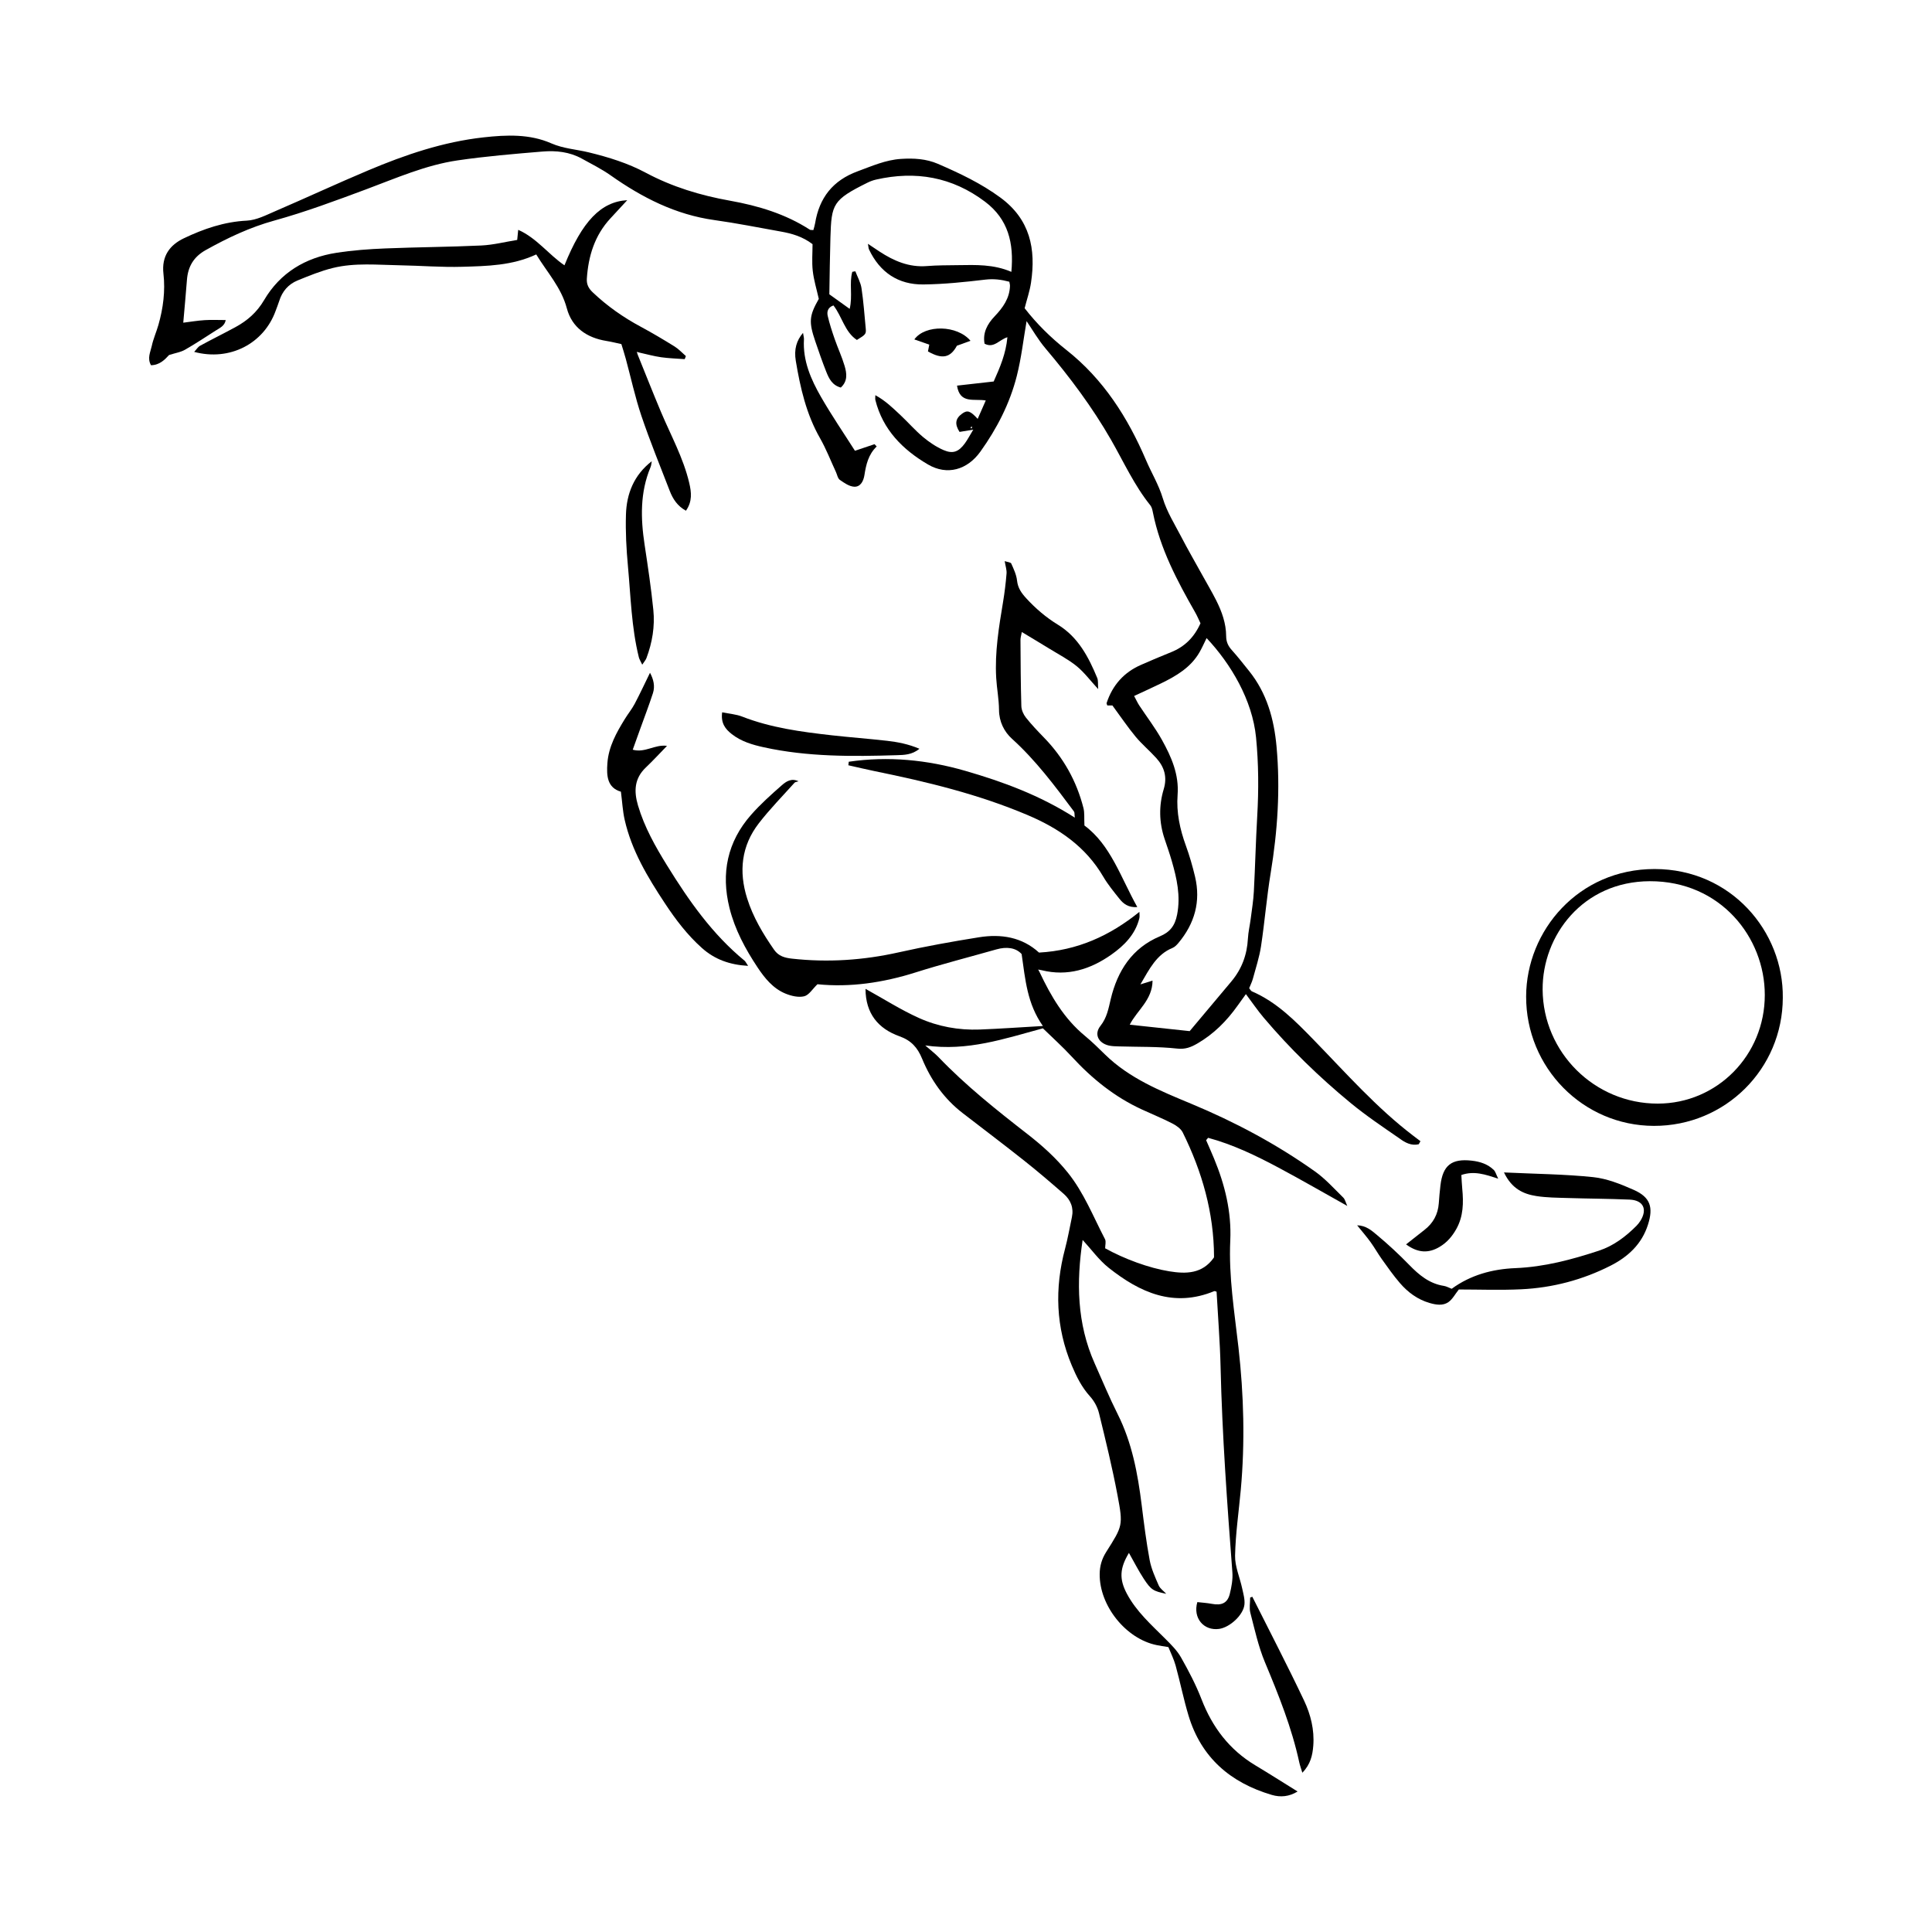 <?xml version="1.0" encoding="UTF-8"?>
<!-- Uploaded to: SVG Repo, www.svgrepo.com, Generator: SVG Repo Mixer Tools -->
<svg fill="#000000" width="800px" height="800px" version="1.1" viewBox="144 144 512 512" xmlns="http://www.w3.org/2000/svg">
 <g>
  <path d="m519.98 447.23c0.152-0.262 0.301-0.527 0.457-0.797-0.613-0.469-1.23-0.934-1.844-1.402-9.812-7.461-17.93-16.695-26.469-25.473-4.902-5.039-9.766-9.996-16.348-12.836-0.273-0.117-0.438-0.484-0.734-0.836 0.332-0.832 0.746-1.641 0.984-2.508 0.77-2.863 1.719-5.703 2.16-8.621 0.977-6.434 1.492-12.941 2.551-19.363 1.832-11.129 2.586-22.277 1.562-33.527-0.664-7.324-2.574-14.188-7.269-20.035-1.508-1.875-2.988-3.773-4.594-5.562-0.977-1.082-1.484-2.18-1.492-3.68-0.012-3.391-1.145-6.523-2.648-9.508-1.188-2.348-2.539-4.613-3.809-6.918-1.828-3.305-3.719-6.578-5.461-9.93-1.742-3.344-3.805-6.625-4.875-10.191-1.082-3.602-3.012-6.734-4.453-10.117-4.828-11.281-11.297-21.461-21.105-29.191-4.141-3.266-7.871-6.949-11.055-11.055 0.598-2.348 1.359-4.527 1.691-6.777 1.336-8.938-0.23-16.75-8.117-22.547-5.144-3.777-10.785-6.438-16.555-8.938-3.113-1.344-6.43-1.527-9.789-1.309-4.074 0.266-7.707 1.898-11.477 3.285-6.609 2.43-10.176 7.023-11.285 13.793-0.102 0.621-0.309 1.219-0.457 1.785-0.5-0.051-0.766 0.004-0.926-0.102-6.465-4.176-13.684-6.344-21.145-7.68-7.84-1.402-15.301-3.652-22.375-7.43-4.699-2.516-9.809-4.098-15.062-5.379-3.293-0.805-6.731-0.984-9.965-2.402-5.707-2.508-11.844-2.254-17.93-1.578-10.691 1.184-20.758 4.609-30.59 8.758-8.223 3.465-16.32 7.231-24.516 10.762-2.473 1.062-5.059 2.422-7.644 2.551-5.981 0.293-11.445 2.18-16.68 4.68-3.668 1.754-5.941 4.676-5.402 9.387 0.52 4.551-0.066 9.152-1.344 13.598-0.539 1.867-1.352 3.668-1.754 5.559-0.355 1.598-1.246 3.258-0.199 5.094 2.312-0.035 3.715-1.543 4.781-2.707 1.691-0.543 3.09-0.75 4.231-1.402 2.769-1.578 5.43-3.356 8.125-5.074 1.102-0.699 2.402-1.25 2.66-2.793-1.941 0-3.762-0.09-5.57 0.023-1.863 0.117-3.715 0.434-5.68 0.676 0.348-4.039 0.699-7.672 0.973-11.316 0.266-3.547 1.773-6.137 4.996-7.934 5.805-3.238 11.695-6.027 18.184-7.82 8.254-2.281 16.32-5.297 24.355-8.289 7.934-2.957 15.734-6.41 24.164-7.648 7.461-1.098 15-1.719 22.52-2.348 3.582-0.301 7.18 0.074 10.434 1.875 2.59 1.43 5.262 2.762 7.664 4.457 8.34 5.883 17.195 10.398 27.461 11.828 5.891 0.82 11.734 1.996 17.594 3.039 2.938 0.523 5.773 1.32 8.422 3.344 0 2.324-0.211 4.742 0.059 7.098 0.281 2.465 1.027 4.871 1.598 7.41-2.543 4.473-2.699 6.055-0.922 11.266 0.922 2.707 1.855 5.414 2.91 8.07 0.711 1.785 1.566 3.551 3.84 4.16 1.883-1.703 1.586-3.789 1.012-5.734-0.711-2.41-1.789-4.699-2.613-7.078-0.707-2.035-1.387-4.098-1.867-6.191-0.25-1.094 0.023-2.246 1.523-2.762 2.312 2.984 2.984 7.027 6.211 9.152 2.379-1.461 2.484-1.57 2.336-3.141-0.332-3.527-0.586-7.074-1.113-10.57-0.23-1.543-1.066-2.996-1.633-4.488-0.266 0.047-0.539 0.09-0.805 0.137-0.863 3.055 0.137 6.367-0.699 9.824-2.039-1.465-3.754-2.691-5.387-3.863 0.09-5.027 0.137-10.051 0.289-15.074 0.266-8.871 0.613-9.941 9.836-14.516 0.711-0.352 1.48-0.637 2.258-0.812 10.504-2.387 20.176-0.699 28.879 5.863 6.133 4.625 7.684 10.922 6.977 18.59-4.742-2.039-9.445-1.844-14.133-1.777-2.75 0.039-5.508 0.02-8.246 0.242-4.719 0.379-8.742-1.344-12.551-3.84-0.906-0.594-1.797-1.199-3.082-2.055 0.16 0.875 0.152 1.211 0.281 1.48 2.875 6.074 7.738 9.367 14.414 9.289 5.477-0.059 10.965-0.637 16.414-1.281 2.242-0.266 4.266-0.004 6.363 0.559 0.074 0.441 0.18 0.77 0.172 1.094-0.102 3.32-1.879 5.777-4.066 8.074-1.941 2.035-3.203 4.367-2.672 7.254 2.488 1.301 3.82-1.023 6.055-1.715-0.398 4.375-1.961 7.977-3.637 11.73-3.269 0.371-6.445 0.73-9.715 1.098 0.75 4.949 4.57 3.391 7.617 3.934-0.777 1.758-1.438 3.258-2.144 4.875-1.98-2.172-2.746-2.387-4.144-1.371-1.793 1.305-1.98 2.769-0.66 4.828 0.969-0.16 1.914-0.316 3.641-0.605-0.992 1.637-1.535 2.695-2.231 3.641-1.617 2.223-3.144 2.856-5.633 1.785-1.953-0.84-3.805-2.098-5.445-3.465-2.102-1.758-3.914-3.859-5.918-5.738-2.035-1.906-4.027-3.883-6.731-5.352 0 0.641-0.066 0.984 0.012 1.289 1.965 7.875 7.269 13.164 13.941 17.074 5.074 2.973 10.414 1.445 13.895-3.414 4.367-6.102 7.785-12.73 9.633-20.008 1.23-4.832 1.777-9.84 2.602-14.566 1.516 2.215 3.043 4.902 5.004 7.219 6.449 7.621 12.414 15.578 17.387 24.25 3.356 5.856 6.137 12.043 10.41 17.352 0.398 0.5 0.551 1.246 0.68 1.906 1.91 9.586 6.41 18.07 11.191 26.441 0.559 0.973 0.988 2.019 1.414 2.91-1.691 3.762-4.227 6.238-7.82 7.668-2.66 1.059-5.285 2.191-7.91 3.336-4.566 1.988-7.582 5.394-9.141 10.113-0.055 0.16 0.102 0.395 0.18 0.664h1.355c2.203 2.992 4.047 5.734 6.141 8.262 1.676 2.019 3.727 3.727 5.492 5.684 2.125 2.352 2.934 5.004 1.961 8.227-1.32 4.379-1.238 8.812 0.23 13.184 0.656 1.949 1.34 3.894 1.91 5.875 1.34 4.629 2.371 9.23 1.41 14.184-0.574 2.949-1.875 4.629-4.566 5.758-7.391 3.098-11.25 9.191-13.023 16.629-0.609 2.562-1.012 4.949-2.742 7.125-1.715 2.16-0.562 4.504 2.188 5.176 0.883 0.211 1.82 0.215 2.731 0.242 5.144 0.16 10.316 0.016 15.418 0.578 2.168 0.242 3.664-0.367 5.301-1.309 4.352-2.5 7.801-5.969 10.691-10.027 0.641-0.898 1.289-1.789 2.231-3.098 1.719 2.289 3.113 4.344 4.707 6.231 6.973 8.242 14.699 15.742 23.02 22.598 4.137 3.41 8.621 6.41 13.039 9.465 1.441 1.07 3.113 1.961 5.043 1.492zm-118.54-189.66c-0.074-0.086-0.215-0.168-0.215-0.25 0-0.086 0.137-0.172 0.211-0.258 0.074 0.039 0.152 0.086 0.23 0.125-0.074 0.129-0.148 0.258-0.227 0.383zm68.914 146.49c-3.656 4.383-7.34 8.746-11.078 13.199-5.301-0.57-10.504-1.125-15.879-1.703 1.891-3.777 6.004-6.508 6.039-11.68-1.098 0.344-1.848 0.574-3.215 0.996 2.434-4.152 4.266-7.926 8.52-9.668 0.594-0.242 1.117-0.789 1.547-1.301 4.309-5.148 5.977-11 4.41-17.594-0.66-2.777-1.457-5.531-2.43-8.211-1.586-4.359-2.543-8.82-2.191-13.438 0.414-5.406-1.641-10.066-4.133-14.551-1.773-3.188-4.019-6.109-6.035-9.168-0.43-0.656-0.75-1.379-1.352-2.5 2.644-1.234 4.922-2.258 7.164-3.352 4.051-1.977 7.891-4.231 10.211-8.316 0.672-1.18 1.215-2.43 1.832-3.672 6.43 6.828 12.141 16.445 13.105 26.34 0.68 6.977 0.711 13.922 0.309 20.898-0.383 6.625-0.539 13.262-0.891 19.891-0.125 2.383-0.508 4.758-0.816 7.125-0.23 1.805-0.66 3.598-0.762 5.406-0.227 4.262-1.625 8.035-4.356 11.297z"/>
  <path d="m492.43 454.41c-10.211-7.246-21.211-13.105-32.777-17.914-8.137-3.387-16.344-6.707-22.812-13.043-1.719-1.684-3.438-3.379-5.285-4.906-5.543-4.559-9.043-10.539-12.043-16.895-0.133-0.238-0.258-0.48-0.387-0.715 0.309 0.059 0.621 0.121 0.926 0.18 6.852 1.703 12.949-0.238 18.488-4.144 3.394-2.398 6.324-5.336 7.391-9.594 0.137-0.535 0.02-1.129 0.02-1.719-7.898 6.383-16.48 10.23-26.602 10.785-4.5-4.121-10.062-4.992-15.922-4.055-7.109 1.137-14.211 2.414-21.242 3.988-9.375 2.102-18.777 2.731-28.32 1.672-1.914-0.211-3.551-0.664-4.719-2.344-2.957-4.246-5.594-8.672-7.152-13.633-2.242-7.109-1.535-13.891 3.078-19.863 2.922-3.785 6.297-7.219 9.492-10.785 0.18-0.203 0.574-0.211 1.055-0.371-1.91-0.926-3.336 0.086-4.434 1.047-2.832 2.481-5.656 5.012-8.141 7.836-6.297 7.148-8.012 15.492-5.727 24.68 1.426 5.738 4.211 10.891 7.438 15.75 1.879 2.832 4.121 5.617 7.426 6.957 1.523 0.621 3.426 1.074 4.938 0.699 1.258-0.309 2.195-1.926 3.512-3.188 8.625 0.875 17.359-0.398 25.992-3.129 7.078-2.238 14.281-4.074 21.426-6.106 2.731-0.777 5.16-0.457 6.691 1.238 0.988 6.797 1.445 13.109 5.633 19.062-6.086 0.348-11.422 0.734-16.766 0.938-5.562 0.207-11.023-0.789-16.051-3.047-4.828-2.168-9.332-5.055-14.188-7.738 0.016 6.594 3.41 10.574 9.008 12.574 3.125 1.113 4.781 3.004 5.984 5.93 2.344 5.691 5.828 10.625 10.762 14.43 5.438 4.191 10.914 8.328 16.289 12.59 3.582 2.836 7.059 5.809 10.496 8.82 1.824 1.598 2.684 3.68 2.156 6.168-0.594 2.793-1.082 5.606-1.812 8.359-2.801 10.516-2.465 20.824 1.777 30.93 1.246 2.969 2.648 5.789 4.856 8.227 1.098 1.215 1.98 2.852 2.367 4.445 1.762 7.203 3.523 14.426 4.898 21.715 1.523 8.066 1.375 8.121-3.004 15.059-1.145 1.812-1.699 3.688-1.719 5.82-0.098 8.387 6.922 17.191 15.109 18.848 0.891 0.18 1.789 0.309 3.098 0.527 0.613 1.543 1.441 3.16 1.914 4.871 1.215 4.402 2.106 8.902 3.422 13.273 3.356 11.148 11.129 17.801 22.066 21.027 2.316 0.684 4.613 0.465 6.84-0.902-3.891-2.414-7.527-4.731-11.227-6.953-6.863-4.125-11.359-10.07-14.234-17.496-1.477-3.824-3.406-7.5-5.43-11.078-1.043-1.844-2.637-3.414-4.156-4.938-3.723-3.723-7.691-7.231-10.203-11.969-2.062-3.894-1.883-6.746 0.555-10.797 1.316 2.312 2.492 4.656 3.918 6.836 1.965 3.008 2.578 3.305 5.969 4-0.691-0.742-1.617-1.355-1.996-2.215-0.953-2.18-1.969-4.418-2.402-6.734-0.902-4.832-1.508-9.723-2.117-14.605-1.039-8.328-2.555-16.496-6.379-24.102-2.203-4.379-4.074-8.918-6.074-13.395-4.734-10.594-4.863-21.629-3.188-32.723 2.297 2.488 4.309 5.324 6.926 7.402 8.246 6.531 17.195 10.602 27.938 6.172 0.156-0.066 0.395 0.086 0.629 0.145 0.363 6.613 0.902 13.238 1.059 19.871 0.422 18.199 1.754 36.336 3.129 54.477 0.145 1.895-0.223 3.891-0.691 5.758-0.598 2.41-2.16 3.102-4.711 2.621-1.301-0.246-2.629-0.324-3.883-0.469-1.23 4.254 1.723 7.652 5.754 7.106 2.816-0.383 6.418-3.633 6.727-6.438 0.152-1.406-0.297-2.902-0.605-4.328-0.621-2.891-1.934-5.777-1.875-8.641 0.121-5.812 0.977-11.613 1.508-17.418 1.145-12.594 0.812-25.18-0.605-37.727-1.066-9.441-2.621-18.832-2.176-28.379 0.352-7.598-1.422-14.762-4.297-21.711-0.676-1.637-1.402-3.254-2.102-4.875 0.176-0.211 0.352-0.422 0.527-0.629 6.566 1.77 12.68 4.715 18.672 7.91 5.992 3.195 11.871 6.602 18.211 10.141-0.441-0.945-0.594-1.742-1.066-2.207-2.457-2.406-4.773-5.004-7.547-6.969zm-26.699 22.66c0 0.109-0.059 0.223-0.066 0.242-3.043 4.289-7.34 4.324-11.785 3.602-5.441-0.883-11.926-3.285-17.004-6.098 0-0.832 0.289-1.793-0.047-2.434-3.117-5.965-5.566-12.293-9.855-17.629-3.113-3.875-6.75-7.144-10.645-10.176-8.227-6.398-16.383-12.879-23.613-20.43-0.852-0.891-1.855-1.641-3.516-3.094 11.215 1.613 21.02-1.797 31.18-4.535 2.519 2.457 5.231 4.887 7.684 7.551 5.332 5.793 11.34 10.637 18.52 13.941 2.699 1.246 5.461 2.371 8.105 3.727 1.059 0.539 2.242 1.367 2.742 2.367 5.137 10.379 8.266 21.293 8.301 32.965z"/>
  <path d="m309.82 239.01c1.375 5.066 2.481 10.227 4.156 15.195 2.273 6.711 4.957 13.273 7.512 19.887 0.828 2.137 2.035 4.016 4.293 5.254 1.738-2.457 1.449-4.914 0.871-7.371-1.562-6.629-4.856-12.57-7.477-18.781-2.125-5.055-4.137-10.152-6.191-15.23-0.074-0.242-0.152-0.48-0.227-0.719 0.246 0.07 0.492 0.137 0.742 0.207 1.895 0.418 3.773 0.945 5.688 1.219 2.07 0.297 4.176 0.348 6.266 0.508 0.105-0.273 0.211-0.539 0.316-0.812-0.988-0.855-1.891-1.855-2.988-2.539-2.918-1.809-5.871-3.57-8.891-5.195-4.676-2.504-8.961-5.5-12.812-9.16-1.074-1.02-1.656-2.082-1.559-3.606 0.395-6 2.07-11.473 6.242-15.984 1.457-1.578 2.91-3.152 4.465-4.832-6.973 0.406-11.914 5.566-16.637 17.262-4.227-2.875-7.324-7.215-12.258-9.406-0.09 0.918-0.16 1.648-0.266 2.68-3.219 0.52-6.359 1.324-9.527 1.473-8.465 0.398-16.941 0.43-25.406 0.777-4.332 0.176-8.688 0.492-12.969 1.16-8.223 1.273-14.918 5.289-19.172 12.531-1.91 3.25-4.445 5.453-7.594 7.164-3.094 1.684-6.262 3.238-9.355 4.926-0.586 0.316-0.977 0.992-1.582 1.637 9.418 2.523 18.461-2.172 21.598-10.906 0.309-0.863 0.664-1.707 0.938-2.578 0.797-2.57 2.434-4.453 4.875-5.453 3.059-1.246 6.144-2.519 9.34-3.301 5.848-1.438 11.848-0.812 17.793-0.711 5.496 0.098 10.992 0.555 16.48 0.395 6.594-0.191 13.27-0.301 19.625-3.273 2.871 4.731 6.629 8.723 8.105 14.27 1.359 5.109 5.289 7.812 10.488 8.656 1.32 0.211 2.621 0.543 3.969 0.832 0.441 1.434 0.82 2.621 1.148 3.828z"/>
  <path d="m408 323.62c0.168 2.848 0.73 5.684 0.75 8.523 0.02 3.129 1.375 5.773 3.422 7.629 6.34 5.734 11.375 12.5 16.438 19.277 0.203 0.266 0.109 0.746 0.223 1.633-9.27-5.918-19.004-9.5-29.008-12.395-10.148-2.934-20.449-3.945-30.898-2.418-0.035 0.312-0.07 0.621-0.105 0.934 2.328 0.52 4.644 1.078 6.977 1.559 13.805 2.812 27.453 6.102 40.496 11.629 8.344 3.535 15.438 8.387 20.105 16.379 1.211 2.062 2.762 3.934 4.254 5.812 1.062 1.34 2.371 2.367 4.742 2.203-4.422-7.926-7.078-16.5-14.012-21.617-0.098-1.961 0.066-3.356-0.258-4.625-1.812-7.129-5.289-13.355-10.43-18.645-1.672-1.723-3.34-3.465-4.828-5.344-0.656-0.828-1.176-2.004-1.203-3.043-0.176-5.836-0.191-11.672-0.23-17.512-0.004-0.605 0.195-1.211 0.359-2.109 2.648 1.602 4.988 2.992 7.301 4.418 2.43 1.5 5.008 2.828 7.211 4.613 2.004 1.633 3.594 3.785 5.723 6.098-0.102-1.375 0.039-2.242-0.246-2.938-2.297-5.562-5.066-10.848-10.41-14.117-3.164-1.941-5.894-4.277-8.395-6.996-1.289-1.406-2.238-2.731-2.453-4.715-0.172-1.547-0.883-3.059-1.531-4.504-0.156-0.352-1.012-0.395-1.742-0.645 0.223 1.355 0.574 2.348 0.492 3.301-0.203 2.504-0.508 5.008-0.918 7.488-1.105 6.664-2.219 13.328-1.824 20.125z"/>
  <path d="m582.48 374.3c-20.172-0.004-33.98 16.328-34.039 33.746-0.059 18.895 15.062 34.27 33.84 34.324 18.902 0.055 34.133-15.062 34.18-33.941 0.211-17.574-13.703-34.125-33.98-34.129zm0.844 62.168c-16.777 0.016-30.41-13.594-30.512-30.219-0.086-14.332 10.652-28.656 28.391-28.719 18.738-0.059 30.5 14.906 30.484 30.137 0.02 15.965-12.613 28.793-28.363 28.801z"/>
  <path d="m576.94 459.32c-3.414-1.512-7.07-2.984-10.73-3.367-7.586-0.789-15.254-0.848-23.641-1.246 2.07 4.344 5.144 5.723 8.59 6.262 2.695 0.422 5.465 0.43 8.207 0.516 5.492 0.172 10.988 0.188 16.473 0.422 3.652 0.156 4.812 2.539 2.883 5.629-0.301 0.48-0.664 0.938-1.062 1.34-2.863 2.863-6.055 5.285-9.93 6.566-7.18 2.367-14.453 4.309-22.086 4.621-6.144 0.246-11.934 1.82-16.934 5.481-0.777-0.297-1.402-0.664-2.062-0.766-3.848-0.59-6.586-2.887-9.195-5.57-2.707-2.785-5.57-5.438-8.551-7.926-1.379-1.152-2.863-2.5-5.246-2.562 1.328 1.652 2.504 2.996 3.543 4.434 1.074 1.48 1.965 3.09 3.027 4.574 1.531 2.137 3.043 4.297 4.758 6.289 2.117 2.457 4.684 4.363 7.863 5.285 1.684 0.488 3.512 0.797 4.977-0.215 1.102-0.762 1.793-2.125 2.781-3.359 5.316 0 10.926 0.215 16.516-0.051 8.316-0.395 16.277-2.488 23.711-6.266 4.609-2.344 8.262-5.707 9.895-10.855 1.48-4.637 0.629-7.277-3.785-9.234z"/>
  <path d="m320.83 373.44c-3.129-5.059-6.051-10.211-7.754-15.98-1.125-3.793-0.973-7.176 2.086-10.078 1.879-1.785 3.629-3.691 5.598-5.715-3.188-0.465-5.809 1.93-9.078 1.012 0.684-1.91 1.293-3.617 1.91-5.324 1.152-3.215 2.387-6.41 3.441-9.656 0.609-1.883 0.137-3.703-0.777-5.406-1.406 2.867-2.664 5.586-4.066 8.238-0.746 1.406-1.777 2.66-2.613 4.027-2.227 3.617-4.289 7.305-4.613 11.672-0.25 3.367-0.055 6.519 3.582 7.578 0.352 2.719 0.469 5.133 0.996 7.453 1.848 8.172 6.106 15.227 10.652 22.113 2.836 4.301 5.945 8.402 9.82 11.859 3.371 3.012 7.336 4.457 12.242 4.731-0.559-0.82-0.695-1.16-0.941-1.367-8.523-6.996-14.75-15.879-20.484-25.156z"/>
  <path d="m335.38 332.77c-0.398 2.906 0.871 4.465 2.551 5.777 2.5 1.961 5.488 2.836 8.504 3.496 11.621 2.551 23.426 2.453 35.223 2.09 1.879-0.055 4.062-0.07 5.996-1.703-2.918-1.238-5.715-1.777-8.535-2.102-4.887-0.559-9.801-0.918-14.688-1.465-8.074-0.91-16.121-1.98-23.781-4.969-1.551-0.605-3.293-0.715-5.269-1.125z"/>
  <path d="m370.57 263.46c-2.938-4.625-6.16-9.332-8.996-14.27-2.684-4.672-4.84-9.609-4.519-15.227 0.031-0.5-0.141-1.012-0.246-1.75-1.707 2.012-2.43 4.336-1.91 7.438 1.188 7.106 2.769 14.09 6.414 20.469 1.629 2.852 2.82 5.953 4.211 8.949 0.336 0.719 0.484 1.715 1.047 2.109 1.16 0.812 2.523 1.762 3.836 1.809 1.637 0.059 2.43-1.492 2.676-3.078 0.434-2.769 1.039-5.473 3.25-7.586-0.191-0.203-0.379-0.406-0.57-0.609-1.773 0.598-3.539 1.191-5.191 1.746z"/>
  <path d="m316.72 266.23c-4.762 3.699-6.672 8.637-6.836 14.156-0.137 4.551 0.109 9.133 0.527 13.668 0.742 8.062 0.926 16.199 2.883 24.113 0.141 0.57 0.492 1.09 0.906 1.98 0.535-0.816 0.922-1.23 1.109-1.727 1.551-4.121 2.273-8.422 1.832-12.777-0.578-5.785-1.449-11.543-2.316-17.289-1.059-6.984-1.223-13.863 1.57-20.539 0.211-0.484 0.227-1.055 0.324-1.586z"/>
  <path d="m475.88 567.16c-0.191 0.07-0.383 0.141-0.574 0.211 0 1.352-0.277 2.777 0.051 4.039 1.148 4.41 2.121 8.922 3.863 13.098 3.617 8.66 7.109 17.332 9.098 26.535 0.176 0.82 0.48 1.617 0.816 2.746 2.18-2.227 2.699-4.637 2.898-7.148 0.328-4.223-0.691-8.289-2.445-11.984-4.383-9.25-9.113-18.34-13.707-27.496z"/>
  <path d="m525.58 474.39c1.91-1.152 3.281-2.762 4.363-4.699 1.883-3.367 1.918-6.969 1.57-10.652-0.117-1.199-0.16-2.402-0.242-3.652 3.391-1.164 6.301-0.156 9.77 0.973-0.586-1.199-0.734-1.875-1.152-2.289-1.613-1.586-3.68-2.238-5.863-2.484-5.356-0.605-7.668 1.238-8.293 6.555-0.188 1.586-0.328 3.18-0.441 4.766-0.215 2.902-1.48 5.223-3.769 7.008-1.512 1.18-3.019 2.371-4.902 3.859 3.184 2.32 6.012 2.402 8.961 0.617z"/>
  <path d="m397.59 235.62c1.234-0.449 2.363-0.855 3.598-1.305-3.477-4.18-11.984-4.375-14.879-0.367 1.328 0.469 2.59 0.906 3.961 1.387-0.105 0.555-0.23 1.184-0.352 1.797 3.781 2.152 5.945 1.688 7.672-1.512z"/>
 </g>
</svg>